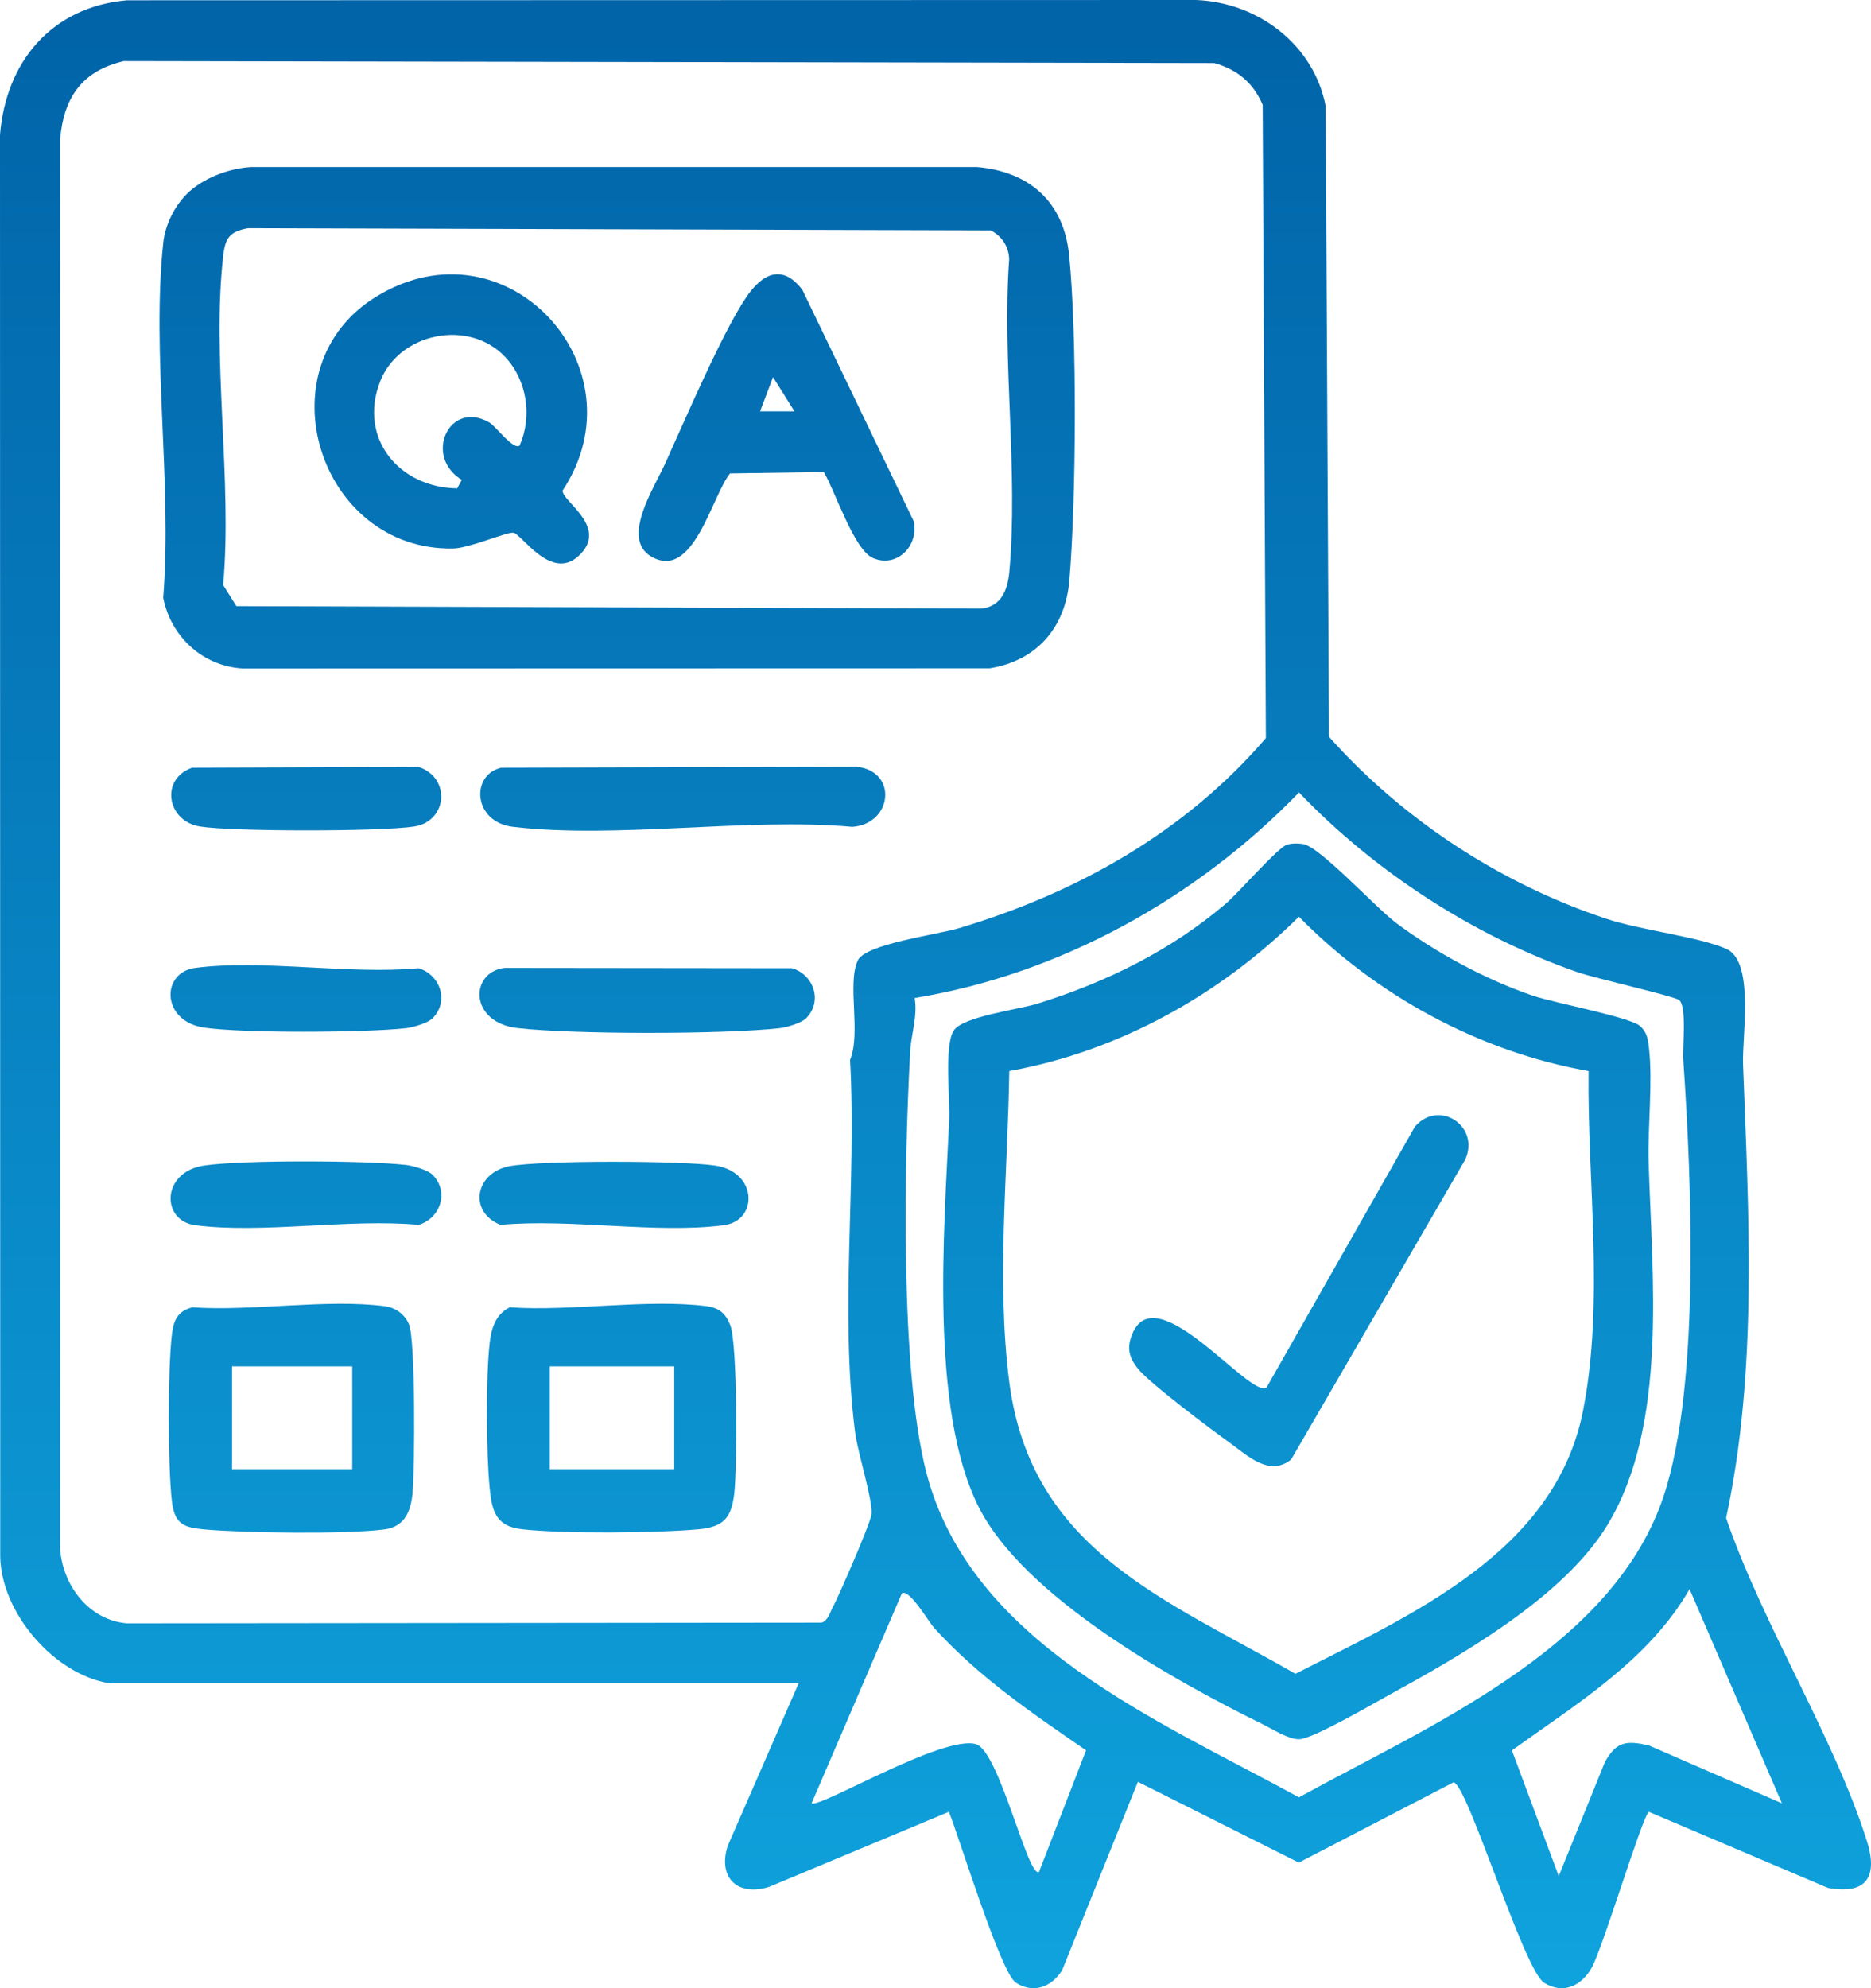 <?xml version="1.0" encoding="UTF-8"?> <svg xmlns="http://www.w3.org/2000/svg" width="80" height="85" viewBox="0 0 80 85" fill="none"><g clip-path="url(#clip0_469_75)"><path d="M4.687 71.965C2.32 71.596 0.059 68.956 0.01 66.562L0 5.77C0.25 2.634 2.21 0.298 5.424 0.012L51.139 0C53.785 0.103 56.177 1.901 56.683 4.542L56.825 31.498C59.963 35.027 64.159 37.779 68.67 39.276C70.19 39.78 72.579 40.034 73.805 40.563C75.031 41.091 74.483 44.261 74.529 45.516C74.772 51.952 75.163 58.558 73.805 64.901C75.359 69.446 78.387 74.191 79.819 78.689C80.301 80.203 79.843 81.02 78.157 80.712L70.501 77.459C70.217 77.669 68.564 83.18 68.07 84.1C67.642 84.892 66.841 85.286 66.019 84.765C65.145 84.21 62.734 76.246 62.149 76.199L55.535 79.631L48.653 76.177L45.422 84.217C44.986 84.941 44.195 85.254 43.437 84.765C42.783 84.344 41.026 78.579 40.573 77.459L32.875 80.673C31.524 81.089 30.684 80.264 31.115 78.917L34.148 71.965H4.687ZM5.282 2.615C3.5 3.036 2.724 4.178 2.57 5.951V66.205C2.673 67.768 3.787 69.26 5.422 69.402L35.132 69.372C35.408 69.277 35.474 68.961 35.597 68.736C35.863 68.24 37.242 65.079 37.266 64.722C37.31 64.091 36.674 62.11 36.561 61.229C35.898 56.002 36.634 50.577 36.348 45.315C36.821 44.146 36.213 42.062 36.676 41.064C37.002 40.357 40.066 39.961 40.986 39.687C46.038 38.18 50.679 35.575 54.126 31.554L53.989 4.484C53.592 3.542 52.902 2.974 51.925 2.696L5.282 2.612V2.615ZM39.109 42.671C39.241 43.461 38.957 44.207 38.918 44.951C38.659 49.623 38.48 58.602 39.608 62.954C41.495 70.233 49.524 73.545 55.54 76.84C60.984 73.844 68.564 70.634 70.958 64.453C72.755 59.813 72.322 50.389 71.974 45.32C71.935 44.77 72.136 43.011 71.793 42.754C71.565 42.583 68.197 41.822 67.473 41.571C63.023 40.027 58.783 37.268 55.543 33.88C51.188 38.383 45.341 41.651 39.114 42.666L39.109 42.671ZM76.189 77.092L72.243 67.939C70.496 70.977 67.421 72.836 64.646 74.834L66.648 80.206L68.628 75.319C69.127 74.443 69.546 74.406 70.503 74.621L76.189 77.094V77.092ZM44.43 80.02L46.437 74.832C44.097 73.217 41.855 71.706 39.934 69.588C39.692 69.321 38.872 67.897 38.561 68.122L34.703 77.092C35.004 77.339 40.328 74.149 41.733 74.568C42.732 74.866 43.968 80.367 44.43 80.022V80.02Z" fill="url(#paint0_linear_469_75)"></path><path d="M7.965 8.314C8.653 7.622 9.764 7.201 10.738 7.142H41.775C44.024 7.336 45.483 8.635 45.713 10.905C46.058 14.305 46.016 21.383 45.723 24.825C45.551 26.828 44.332 28.247 42.32 28.572L10.371 28.58C8.655 28.474 7.304 27.212 6.978 25.556C7.368 20.715 6.472 15.102 6.983 10.354C7.062 9.628 7.458 8.825 7.967 8.314H7.965ZM10.606 9.757C9.849 9.894 9.637 10.146 9.548 10.9C9.037 15.251 9.942 20.554 9.541 25.011L10.107 25.913L41.963 26.019C42.81 25.926 43.084 25.224 43.155 24.46C43.547 20.221 42.842 15.388 43.15 11.081C43.136 10.545 42.837 10.095 42.364 9.85L10.606 9.757Z" fill="url(#paint1_linear_469_75)"></path><path d="M21.799 55.892C24.406 56.075 27.691 55.518 30.214 55.843C30.755 55.914 31.034 56.164 31.227 56.663C31.534 57.453 31.519 62.739 31.399 63.817C31.279 64.896 30.946 65.285 29.847 65.383C28.055 65.542 24.058 65.578 22.308 65.378C21.212 65.253 21.035 64.617 20.938 63.631C20.791 62.156 20.769 58.862 20.938 57.409C21.008 56.787 21.199 56.176 21.802 55.89L21.799 55.892ZM28.829 58.416H23.505V62.809H28.829V58.416Z" fill="url(#paint2_linear_469_75)"></path><path d="M8.214 55.892C10.76 56.071 13.981 55.52 16.446 55.843C16.918 55.904 17.315 56.193 17.491 56.633C17.768 57.328 17.736 62.778 17.64 63.827C17.57 64.605 17.305 65.27 16.448 65.385C14.813 65.6 10.43 65.539 8.721 65.385C7.835 65.305 7.463 65.143 7.35 64.189C7.172 62.675 7.172 58.556 7.35 57.042C7.421 56.447 7.6 56.049 8.219 55.895L8.214 55.892ZM15.061 58.416H9.92V62.809H15.061V58.416Z" fill="url(#paint3_linear_469_75)"></path><path d="M21.432 32.821L36.632 32.779C38.402 32.973 38.162 35.223 36.448 35.35C31.871 34.947 26.406 35.874 21.939 35.35C20.22 35.15 20.113 33.122 21.432 32.821Z" fill="url(#paint4_linear_469_75)"></path><path d="M34.468 43.535C34.267 43.738 33.634 43.924 33.33 43.958C30.914 44.224 24.538 44.227 22.127 43.953C20.061 43.718 20.069 41.573 21.567 41.38L33.871 41.394C34.804 41.678 35.183 42.818 34.466 43.535H34.468Z" fill="url(#paint5_linear_469_75)"></path><path d="M8.214 32.821L17.9 32.787C19.29 33.249 19.136 35.115 17.709 35.336C16.282 35.556 9.967 35.558 8.552 35.336C7.137 35.113 6.831 33.308 8.214 32.821Z" fill="url(#paint6_linear_469_75)"></path><path d="M18.497 43.535C18.296 43.738 17.663 43.924 17.359 43.958C15.606 44.151 10.447 44.178 8.743 43.936C6.89 43.674 6.868 41.571 8.349 41.38C11.232 41.005 14.926 41.673 17.9 41.394C18.832 41.678 19.212 42.818 18.495 43.535H18.497Z" fill="url(#paint7_linear_469_75)"></path><path d="M18.497 50.227C19.214 50.946 18.835 52.086 17.902 52.367C14.928 52.089 11.235 52.754 8.351 52.382C6.871 52.191 6.893 50.088 8.746 49.826C10.449 49.586 15.609 49.611 17.361 49.804C17.665 49.838 18.299 50.024 18.5 50.227H18.497Z" fill="url(#paint8_linear_469_75)"></path><path d="M21.804 49.853C23.199 49.603 29.098 49.62 30.554 49.826C32.407 50.088 32.429 52.191 30.948 52.382C28.065 52.756 24.372 52.089 21.398 52.367C19.998 51.797 20.326 50.117 21.804 49.853Z" fill="url(#paint9_linear_469_75)"></path><path d="M55.026 36.113C55.252 36.045 55.477 36.052 55.707 36.082C56.417 36.175 58.793 38.777 59.684 39.45C61.371 40.719 63.549 41.893 65.551 42.571C66.474 42.884 69.693 43.481 70.126 43.867C70.412 44.119 70.461 44.418 70.503 44.772C70.677 46.26 70.447 48.167 70.493 49.728C70.635 54.527 71.33 60.889 68.743 65.177C66.858 68.298 62.413 70.811 59.244 72.547C58.551 72.926 56.103 74.357 55.54 74.357C55.075 74.357 54.412 73.924 53.976 73.709C50.153 71.828 43.752 68.257 41.831 64.399C39.745 60.212 40.372 52.548 40.585 47.896C40.627 46.979 40.367 44.701 40.778 44.061C41.167 43.454 43.559 43.163 44.389 42.901C47.328 41.977 50.053 40.641 52.412 38.635C52.938 38.188 54.642 36.228 55.026 36.113ZM67.921 45.79C63.238 44.961 58.855 42.564 55.538 39.193C52.175 42.525 47.845 44.946 43.155 45.79C43.091 50.095 42.604 54.779 43.15 59.052C44.071 66.263 49.791 68.345 55.389 71.559C60.36 69.022 66.516 66.356 67.693 60.283C68.604 55.591 67.867 50.535 67.923 45.79H67.921Z" fill="url(#paint10_linear_469_75)"></path><path d="M24.744 23.763C23.561 24.871 22.291 22.812 21.948 22.775C21.642 22.743 20.071 23.438 19.366 23.45C13.631 23.548 11.156 15.689 16.101 12.673C21.664 9.278 27.539 15.718 24.053 20.977C24.051 21.454 26.053 22.538 24.744 23.766V23.763ZM21.606 15.268C20.061 13.617 17.073 14.216 16.255 16.305C15.31 18.724 17.05 20.845 19.55 20.879L19.743 20.515C18.093 19.502 19.209 17.078 20.918 18.059C21.202 18.221 21.946 19.258 22.218 19.05C22.761 17.81 22.543 16.271 21.606 15.268Z" fill="url(#paint11_linear_469_75)"></path><path d="M35.225 20.18L31.213 20.239C30.427 21.224 29.641 24.854 27.84 23.79C26.547 23.027 27.957 20.879 28.43 19.842C29.279 17.978 30.868 14.243 31.915 12.697C32.601 11.687 33.455 11.271 34.309 12.394L39.075 22.298C39.288 23.33 38.35 24.304 37.322 23.856C36.519 23.506 35.704 20.994 35.225 20.177V20.18ZM33.969 17.585L33.053 16.122L32.5 17.585H33.969Z" fill="url(#paint12_linear_469_75)"></path><path d="M55.212 62.391C54.282 63.154 53.333 62.225 52.611 61.704C51.808 61.129 49.154 59.14 48.653 58.512C48.254 58.013 48.17 57.597 48.427 57C49.472 54.566 53.455 59.806 54.153 59.324L60.499 48.167C61.535 46.971 63.3 48.158 62.648 49.579L55.21 62.391H55.212Z" fill="url(#paint13_linear_469_75)"></path></g><defs><linearGradient id="paint0_linear_469_75" x1="40" y1="0" x2="40" y2="85.001" gradientUnits="userSpaceOnUse"><stop stop-color="#0163A8"></stop><stop offset="1" stop-color="#0FA3DD"></stop></linearGradient><linearGradient id="paint1_linear_469_75" x1="40" y1="0" x2="40" y2="85.001" gradientUnits="userSpaceOnUse"><stop stop-color="#0163A8"></stop><stop offset="1" stop-color="#0FA3DD"></stop></linearGradient><linearGradient id="paint2_linear_469_75" x1="40" y1="0" x2="40" y2="85.001" gradientUnits="userSpaceOnUse"><stop stop-color="#0163A8"></stop><stop offset="1" stop-color="#0FA3DD"></stop></linearGradient><linearGradient id="paint3_linear_469_75" x1="40" y1="0" x2="40" y2="85.001" gradientUnits="userSpaceOnUse"><stop stop-color="#0163A8"></stop><stop offset="1" stop-color="#0FA3DD"></stop></linearGradient><linearGradient id="paint4_linear_469_75" x1="40" y1="0" x2="40" y2="85.001" gradientUnits="userSpaceOnUse"><stop stop-color="#0163A8"></stop><stop offset="1" stop-color="#0FA3DD"></stop></linearGradient><linearGradient id="paint5_linear_469_75" x1="40" y1="0" x2="40" y2="85.001" gradientUnits="userSpaceOnUse"><stop stop-color="#0163A8"></stop><stop offset="1" stop-color="#0FA3DD"></stop></linearGradient><linearGradient id="paint6_linear_469_75" x1="40" y1="0" x2="40" y2="85.001" gradientUnits="userSpaceOnUse"><stop stop-color="#0163A8"></stop><stop offset="1" stop-color="#0FA3DD"></stop></linearGradient><linearGradient id="paint7_linear_469_75" x1="40" y1="0" x2="40" y2="85.001" gradientUnits="userSpaceOnUse"><stop stop-color="#0163A8"></stop><stop offset="1" stop-color="#0FA3DD"></stop></linearGradient><linearGradient id="paint8_linear_469_75" x1="40" y1="0" x2="40" y2="85.001" gradientUnits="userSpaceOnUse"><stop stop-color="#0163A8"></stop><stop offset="1" stop-color="#0FA3DD"></stop></linearGradient><linearGradient id="paint9_linear_469_75" x1="40" y1="0" x2="40" y2="85.001" gradientUnits="userSpaceOnUse"><stop stop-color="#0163A8"></stop><stop offset="1" stop-color="#0FA3DD"></stop></linearGradient><linearGradient id="paint10_linear_469_75" x1="40" y1="0" x2="40" y2="85.001" gradientUnits="userSpaceOnUse"><stop stop-color="#0163A8"></stop><stop offset="1" stop-color="#0FA3DD"></stop></linearGradient><linearGradient id="paint11_linear_469_75" x1="40" y1="0" x2="40" y2="85.001" gradientUnits="userSpaceOnUse"><stop stop-color="#0163A8"></stop><stop offset="1" stop-color="#0FA3DD"></stop></linearGradient><linearGradient id="paint12_linear_469_75" x1="40" y1="0" x2="40" y2="85.001" gradientUnits="userSpaceOnUse"><stop stop-color="#0163A8"></stop><stop offset="1" stop-color="#0FA3DD"></stop></linearGradient><linearGradient id="paint13_linear_469_75" x1="40" y1="0" x2="40" y2="85.001" gradientUnits="userSpaceOnUse"><stop stop-color="#0163A8"></stop><stop offset="1" stop-color="#0FA3DD"></stop></linearGradient><clipPath id="clip0_469_75"><rect width="80" height="85" fill="white"></rect></clipPath></defs></svg> 